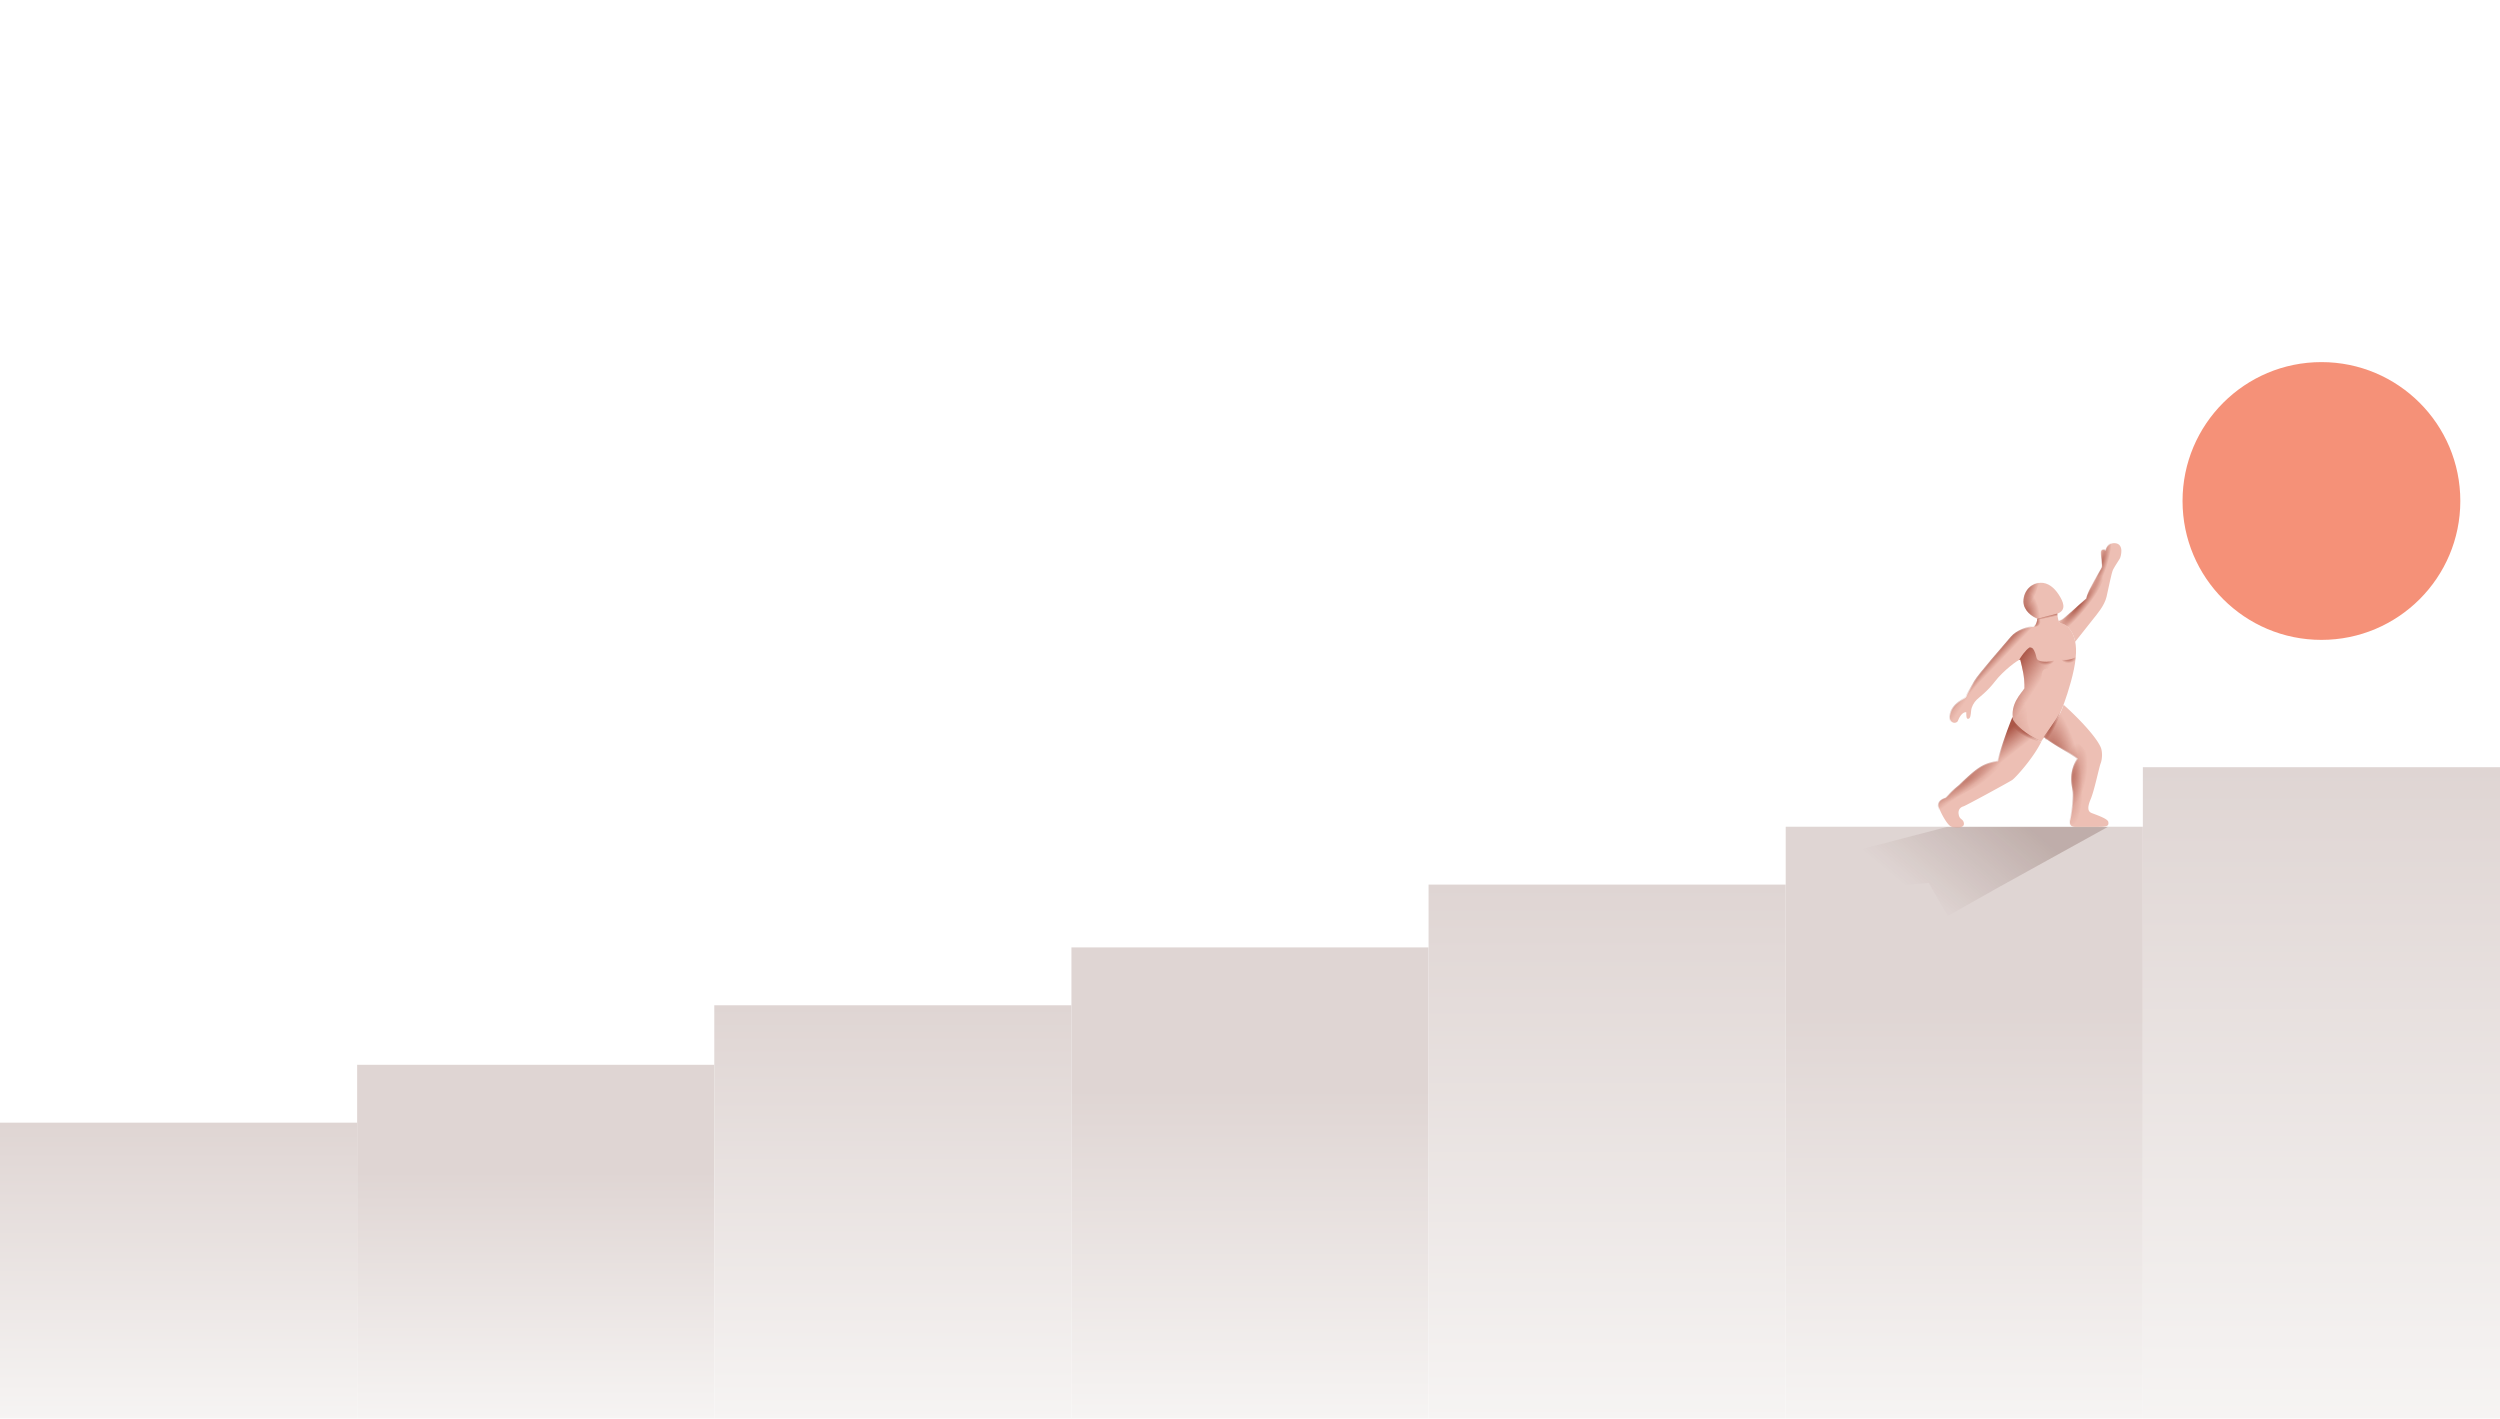 <svg xmlns="http://www.w3.org/2000/svg" width="1512" height="858" fill="none"><g clip-path="url(#a)"><g filter="url(#b)"><path fill="url(#c)" d="M0 679h216v180H0V679Z"/></g><g filter="url(#d)"><path fill="url(#e)" d="M216 644h216v215H216V644Z"/></g><g filter="url(#f)"><path fill="url(#g)" d="M432 608h216v251H432V608Z"/></g><g filter="url(#h)"><path fill="url(#i)" d="M648 573h216v286H648V573Z"/></g><g filter="url(#j)"><path fill="url(#k)" d="M864 535h216v324H864V535Z"/></g><g filter="url(#l)"><path fill="url(#m)" d="M1080 500h216v359h-216V500Z"/></g><g filter="url(#n)"><path fill="url(#o)" d="M1296 464h216v395h-216V464Z"/></g><g filter="url(#p)"><circle cx="1404" cy="303" r="84" fill="#F59178"/></g><g filter="url(#q)"><path fill="#EDBFB4" d="M1279.25 328.523c1.39.116 2.35.709 2.94 1.584.58.851.79 1.914.82 2.93.02 1.022-.13 2.047-.31 2.864-.18.805-.4 1.453-.53 1.717-.12.236-.38.666-.71 1.181-.33.523-.74 1.171-1.17 1.846-.87 1.365-1.8 2.861-2.31 3.881-.23.47-.52 1.389-.85 2.634-.32 1.229-.66 2.733-1.02 4.341-.7 3.204-1.44 6.834-2.07 9.456-.64 2.702-2.09 5.325-3.65 7.622-1.56 2.295-3.25 4.31-4.39 5.759-1.81 2.296-7.9 9.99-10.91 13.784-.56-2.726-1.51-4.931-2.68-6.632-1.18-1.715-2.27-2.764-3.34-3.437-1.07-.673-2.07-.95-3.04-1.164-.17-.04-.4-.203-.63-.593-.14-.237-.27-.53-.38-.861.12-.004.27-.018.46-.052.41-.074.99-.235 1.71-.555.18-.083.48-.268.89-.56.41-.287.89-.66 1.44-1.103 1.1-.887 2.45-2.039 3.9-3.307 1.45-1.267 3-2.647 4.5-3.984 1.45-1.292 2.86-2.546 4.08-3.622.3-1.495.98-3.292 1.83-5.159.9-1.947 1.99-4.002 3.06-5.918 1.08-1.915 2.14-3.701 2.97-5.105.42-.704.78-1.31 1.05-1.791.27-.492.44-.822.51-.989.12-.324.17-.871.16-1.609-.01-.721-.09-1.565-.19-2.449-.21-1.733-.53-3.677-.63-4.936-.05-.544.03-1.051.37-1.373.36-.334.83-.309 1.18-.221.42.105.87.351 1.27.622.15-.887.49-1.923 1.13-2.81.89-1.245 2.34-2.174 4.54-1.991Z"/><path fill="url(#r)" d="M1279.47 328.024c.67.056 1.25.214 1.76.458-.47.573-.99 1.128-1.48 1.614-.77.745-1.52 1.363-1.98 1.652-.29.182-.6.582-.88 1.214-.28.618-.51 1.394-.7 2.241-.39 1.692-.6 3.601-.7 4.951-.06.737-.36 2.013-.78 3.527-.42 1.53-.98 3.349-1.57 5.196-1.18 3.693-2.49 7.522-3.12 9.4-1.24 3.742-3.16 9.96-8.11 14.043-1.82 1.506-3.34 4.282-4.49 7.219-1.14 2.918-1.9 5.912-2.24 7.769l-.12.608-.38-.161c-.57-2.453-1.45-4.439-2.51-5.982-1.15-1.674-2.19-2.669-3.19-3.296-.99-.628-1.93-.89-2.88-1.099-.37-.084-.69-.387-.95-.825-.17-.278-.3-.607-.43-.954l-.22-.638.68-.026c.09-.004.22-.015.39-.044.37-.067.9-.215 1.59-.521l.13-.064c.15-.084.37-.227.68-.446.39-.279.87-.646 1.41-1.086 1.1-.88 2.44-2.027 3.89-3.294 1.44-1.265 2.99-2.642 4.49-3.98 1.4-1.248 2.77-2.463 3.97-3.517.32-1.515 1-3.289 1.82-5.098.9-1.965 2-4.034 3.08-5.955 1.08-1.922 2.15-3.712 2.98-5.115.41-.704.77-1.306 1.04-1.782.28-.498.43-.795.47-.92.09-.23.15-.695.13-1.424-.01-.696-.08-1.521-.18-2.399-.2-1.687-.53-3.691-.64-4.953v-.001c-.04-.585.02-1.295.54-1.778.54-.511 1.24-.443 1.64-.341.27.068.54.186.8.322.2-.763.54-1.583 1.06-2.316.99-1.376 2.61-2.398 5-2.199Z"/><path fill="url(#s)" fill-opacity=".8" d="M1279.47 328.024c.67.056 1.25.214 1.76.458-.47.573-.99 1.128-1.48 1.614-.77.745-1.52 1.363-1.98 1.652-.29.182-.6.582-.88 1.214-.28.618-.51 1.394-.7 2.241-.39 1.692-.6 3.601-.7 4.951-.06.737-.36 2.013-.78 3.527-.42 1.53-.98 3.349-1.57 5.196-1.18 3.693-2.49 7.522-3.12 9.4-1.24 3.742-3.16 9.96-8.11 14.043-1.82 1.506-3.34 4.282-4.49 7.219-1.14 2.918-1.9 5.912-2.24 7.769l-.12.608-.38-.161c-.57-2.453-1.45-4.439-2.51-5.982-1.15-1.674-2.19-2.669-3.19-3.296-.99-.628-1.93-.89-2.88-1.099-.37-.084-.69-.387-.95-.825-.17-.278-.3-.607-.43-.954l-.22-.638.68-.026c.09-.004.22-.015.39-.044.37-.067.9-.215 1.59-.521l.13-.064c.15-.084.37-.227.68-.446.39-.279.87-.646 1.41-1.086 1.1-.88 2.44-2.027 3.89-3.294 1.44-1.265 2.99-2.642 4.49-3.98 1.4-1.248 2.77-2.463 3.97-3.517.32-1.515 1-3.289 1.82-5.098.9-1.965 2-4.034 3.08-5.955 1.08-1.922 2.15-3.712 2.98-5.115.41-.704.77-1.306 1.04-1.782.28-.498.43-.795.47-.92.09-.23.15-.695.13-1.424-.01-.696-.08-1.521-.18-2.399-.2-1.687-.53-3.691-.64-4.953v-.001c-.04-.585.02-1.295.54-1.778.54-.511 1.24-.443 1.64-.341.27.068.54.186.8.322.2-.763.54-1.583 1.06-2.316.99-1.376 2.61-2.398 5-2.199Z"/><path fill="#EDBFB4" d="M1234.41 448.552c-10.21-4.02-15.42-10.188-16.74-12.77-2.31-10.048 5.02-16.537 6.7-19.468.21-6.908-1.26-12.142-2.52-17.375-1.46 0-10.46 6.908-15.28 13.188-4.81 6.28-9.42 9.42-11.09 11.095-1.68 1.675-3.14 4.187-3.35 6.699-.21 2.512-.42 4.605-1.68 4.815-1.25.209-1.25-1.675-1.25-3.978-2.51-.335-4.51 3.546-5.2 5.529-1.82 2.002-5.24.476-4.64-3.226 1.25-7.746 9.42-10.258 9.84-11.514.42-1.256 2.93-5.442 5.23-9.42 2.3-3.977 18.42-22.399 21.98-26.586 3.56-4.186 9.84-6.07 13.61-6.489 1.67-.67 2.09-3.628 2.09-5.024l12.14-3.14c.07 1.884.59 5.736 2.1 6.071 1.88.418 3.76 1.046 6.07 4.396 2.3 3.349 3.77 8.792 2.93 16.537-.67 8.374-4.75 21.213-6.7 26.586-2.93 8.164-3.98 10.048-14.24 24.074Z"/><path fill="#EDBFB4" d="M1223.95 363.77c0 5.527 5.44 9.142 8.16 10.258 2.24-.209 7.83-1.089 12.35-2.931 5.66-2.302 3.35-7.327.63-11.513-2.72-4.187-6.49-7.327-11.09-7.118-4.61.21-10.05 4.396-10.05 11.304Z"/><path fill="url(#t)" d="m1234 352.755-.05.06c-1.09 1.225-3.65 5.375-1.85 10.467 1.15 3.244 2.08 4.9 3.81 5.853.87.48 1.96.789 3.42 1.016 1.46.227 3.27.371 5.57.528l.26.018-.9.4v.628c-.16.077-.45.138-.63.21-1.68.209-4.98.89-6.28 1.256-1.88.837-.21 5.652-6.91 5.861 1.47-1.675 1.68-3.977 1.7-4.816l-.06.005-.04-.019c-1.39-.568-3.45-1.765-5.18-3.522-1.72-1.758-3.12-4.093-3.12-6.93 0-7.028 5.54-11.299 10.25-11.513h.01v.498Z"/><path fill="url(#u)" fill-opacity=".8" d="m1234 352.755-.05.06c-1.09 1.225-3.65 5.375-1.85 10.467 1.15 3.244 2.08 4.9 3.81 5.853.87.48 1.96.789 3.42 1.016 1.46.227 3.27.371 5.57.528l.26.018-.9.4v.628c-.16.077-.45.138-.63.21-1.68.209-4.98.89-6.28 1.256-1.88.837-.21 5.652-6.91 5.861 1.47-1.675 1.68-3.977 1.7-4.816l-.06.005-.04-.019c-1.39-.568-3.45-1.765-5.18-3.522-1.72-1.758-3.12-4.093-3.12-6.93 0-7.028 5.54-11.299 10.25-11.513h.01v.498Z"/><path fill="#EDBFB4" d="m1217.02 435.256.01.062.03.055c1.39 2.705 6.7 8.949 17.01 13.006l.36.142.23-.312.12-.169.03.067-.11.232c-2.43 5.076-6.38 10.606-9.95 15.014-1.79 2.207-3.48 4.14-4.85 5.601-.69.731-1.29 1.346-1.79 1.82-.49.466-.89.818-1.17 1.002-.96.644-7.98 4.524-14.89 8.275a975.466 975.466 0 0 1-9.61 5.147c-1.34.705-2.48 1.301-3.34 1.734-.43.216-.79.393-1.07.523-.27.124-.49.223-.63.262-.66.189-1.5.613-2.1 1.372-.58.742-.98 1.852-.68 3.503.14.838.37 1.39.62 1.786.25.396.54.664.85.927.3.253.68.538.99.918.32.401.56.9.68 1.607.06.389.03.753-.09 1.082-.13.33-.35.595-.61.803-.52.406-1.24.612-1.98.708-1.5.194-3.34-.027-4.64-.35-.42-.106-.83-.371-1.23-.703-.39-.337-.8-.774-1.21-1.272-.81-.996-1.65-2.277-2.42-3.598a44.025 44.025 0 0 1-2.01-3.892c-.53-1.179-.92-2.222-1.03-2.863v-.01l-.01-.009c-.24-1.678.5-2.835 1.44-3.599.91-.743 2.04-1.133 2.67-1.342.2-.069.47-.249.88-.627.4-.372.88-.876 1.53-1.536a60.802 60.802 0 0 1 6.1-5.452c5.84-5.636 9.43-8.862 12.73-10.908 3.24-2.015 6.18-2.872 10.63-3.793 1.73-7.421 6.36-19.829 8.5-25.231 0 .006.01.012.01.018Z"/><path fill="url(#v)" d="M1217.5 435.113v.009c0 .005 0 .013.01.023l.13.253c1.52 2.713 6.72 8.623 16.61 12.516v-.001l.06-.082c.02-.028.05-.056.07-.085l.01-.022.33.847.19.488-.09.175-.55.017c-1.18.034-3.15.279-5.16.904-2.02.628-4.03 1.622-5.37 3.117-.85.947-1.61 2.223-2.43 3.696-.8 1.457-1.66 3.103-2.68 4.715-2.04 3.238-4.79 6.431-9.33 8.054-4.37 1.561-10.52 4.324-15.96 7.092-2.71 1.383-5.24 2.764-7.26 3.992-2.05 1.239-3.54 2.293-4.22 3.021-1.48 1.586-2.25 2.515-2.57 3.282-.29.69-.24 1.273.16 2.262.39.978 1.45 2.607 2.6 4.123.57.75 1.15 1.458 1.66 2.028.53.582.95.984 1.21 1.155.37.253.59.644.72 1.042.13.401.18.852.19 1.291.01.705-.09 1.438-.2 2.004a7.44 7.44 0 0 1-.47.079c-1.58.204-3.49-.028-4.82-.362-.53-.132-1.02-.452-1.44-.805a9.743 9.743 0 0 1-1.27-1.337c-.84-1.025-1.7-2.331-2.47-3.664a44.986 44.986 0 0 1-2.03-3.938c-.53-1.179-.94-2.272-1.07-2.979v-.001l-.01-.024v-.014l-.04-.347c-.12-1.706.68-2.916 1.66-3.709.99-.806 2.2-1.22 2.82-1.429.08-.027.28-.138.68-.533.4-.381.86-.89 1.52-1.587 1.29-1.362 3.17-3.256 6.12-5.58 5.83-5.624 9.46-8.885 12.81-10.962 3.24-2.012 6.18-2.89 10.48-3.791 1.8-7.491 6.33-19.666 8.45-24.993l.59-1.496.36 1.556Z"/><path fill="url(#w)" fill-opacity=".43" d="M1217.5 435.113v.009c0 .005 0 .013.01.023l.13.253c1.52 2.713 6.72 8.623 16.61 12.516v-.001l.06-.082c.02-.028.05-.056.07-.085l.01-.022.33.847.19.488-.09.175-.55.017c-1.18.034-3.15.279-5.16.904-2.02.628-4.03 1.622-5.37 3.117-.85.947-1.61 2.223-2.43 3.696-.8 1.457-1.66 3.103-2.68 4.715-2.04 3.238-4.79 6.431-9.33 8.054-4.37 1.561-10.52 4.324-15.96 7.092-2.71 1.383-5.24 2.764-7.26 3.992-2.05 1.239-3.54 2.293-4.22 3.021-1.48 1.586-2.25 2.515-2.57 3.282-.29.69-.24 1.273.16 2.262.39.978 1.45 2.607 2.6 4.123.57.75 1.15 1.458 1.66 2.028.53.582.95.984 1.21 1.155.37.253.59.644.72 1.042.13.401.18.852.19 1.291.01.705-.09 1.438-.2 2.004a7.44 7.44 0 0 1-.47.079c-1.58.204-3.49-.028-4.82-.362-.53-.132-1.02-.452-1.44-.805a9.743 9.743 0 0 1-1.27-1.337c-.84-1.025-1.7-2.331-2.47-3.664a44.986 44.986 0 0 1-2.03-3.938c-.53-1.179-.94-2.272-1.07-2.979v-.001l-.01-.024v-.014l-.04-.347c-.12-1.706.68-2.916 1.66-3.709.99-.806 2.2-1.22 2.82-1.429.08-.027.28-.138.68-.533.4-.381.86-.89 1.52-1.587 1.29-1.362 3.17-3.256 6.12-5.58 5.83-5.624 9.46-8.885 12.81-10.962 3.24-2.012 6.18-2.89 10.48-3.791 1.8-7.491 6.33-19.666 8.45-24.993l.59-1.496.36 1.556Z"/><path fill="#EDBFB4" d="M1248.1 426.278c3.02 2.675 7.66 7.074 12.01 11.767 4.41 4.758 8.56 9.869 10.36 13.801v.001c.56 1.242.83 2.997.83 4.76 0 1.769-.27 3.613-.82 5.047-.25.646-.61 1.973-1.05 3.726-.44 1.746-.94 3.86-1.5 6.08-1.09 4.411-2.36 9.215-3.53 11.98-1.14 2.702-1.51 4.584-1.32 5.883.09.636.32 1.126.65 1.514.34.39.81.703 1.44.943 1.34.516 3.72 1.364 5.78 2.287 1.03.462 2 .953 2.74 1.444.36.246.69.502.93.767.24.258.45.571.5.931.04.395.1.844.01 1.242-.11.46-.4.809-.89 1.05-.47.223-1.12.36-2.02.446-.9.087-2.1.127-3.67.127h-12.98c-.24 0-.66.014-1.1-.028-.43-.043-.95-.146-1.4-.405a2.168 2.168 0 0 1-1.04-1.344c-.18-.631-.15-1.424.13-2.416.51-1.846 1.08-5.217 1.47-8.611.4-3.403.6-6.754.4-8.575-.41-3.631-2.7-11.641 2.77-19.871-.7-.632-1.71-1.364-2.98-2.191-1.45-.949-3.19-2.003-5.1-3.156-3.75-2.257-8.12-4.884-12.06-7.766 3.74-5.163 6.02-8.439 7.64-11.197 1.66-2.809 2.63-5.08 3.8-8.236Z"/><path fill="url(#x)" d="M1247.7 427.739c.27 4.261 2.53 14.583 9.28 21.668 4.28 4.486 6.75 7.429 7.79 9.828.53 1.222.69 2.325.53 3.426-.17 1.09-.65 2.139-1.35 3.264-.63 1.027-1.2 2.699-1.72 4.832-.53 2.119-1.01 4.637-1.51 7.32-.99 5.347-2.04 11.354-3.63 16.002v.001c-.16.5-.09.848.1 1.126.22.308.63.597 1.28.847 1.29.499 3.23.745 5.4.876 2.16.13 4.47.143 6.48.202 1 .029 1.93.071 2.72.145.77.074 1.45.183 1.94.365.25.095.47.213.67.346 0 .191-.02.387-.06.578-.15.625-.55 1.089-1.16 1.386-.55.263-1.28.407-2.19.494-.69.068-1.55.106-2.6.121l-1.12.008h-12.98c-.22 0-.67.015-1.14-.03-.47-.046-1.06-.159-1.6-.468a2.69 2.69 0 0 1-1.19-1.36l-.09-.283c-.21-.75-.16-1.643.13-2.685.5-1.808 1.07-5.149 1.46-8.535.39-3.403.59-6.703.39-8.462-.39-3.493-2.68-11.545 2.62-19.834-.65-.542-1.53-1.165-2.6-1.865-1.44-.943-3.17-1.992-5.09-3.146-3.74-2.255-8.13-4.894-12.1-7.792l-.4-.294.29-.403c3.75-5.163 6.02-8.421 7.63-11.156 1.43-2.432 2.34-4.455 3.33-7.031l.44-.173.05.682Z"/><path fill="url(#y)" fill-opacity=".5" d="M1247.7 427.739c.27 4.261 2.53 14.583 9.28 21.668 4.28 4.486 6.75 7.429 7.79 9.828.53 1.222.69 2.325.53 3.426-.17 1.09-.65 2.139-1.35 3.264-.63 1.027-1.2 2.699-1.72 4.832-.53 2.119-1.01 4.637-1.51 7.32-.99 5.347-2.04 11.354-3.63 16.002v.001c-.16.5-.09.848.1 1.126.22.308.63.597 1.28.847 1.29.499 3.23.745 5.4.876 2.16.13 4.47.143 6.48.202 1 .029 1.93.071 2.72.145.77.074 1.45.183 1.94.365.25.095.47.213.67.346 0 .191-.02.387-.06.578-.15.625-.55 1.089-1.16 1.386-.55.263-1.28.407-2.19.494-.69.068-1.55.106-2.6.121l-1.12.008h-12.98c-.22 0-.67.015-1.14-.03-.47-.046-1.06-.159-1.6-.468a2.69 2.69 0 0 1-1.19-1.36l-.09-.283c-.21-.75-.16-1.643.13-2.685.5-1.808 1.07-5.149 1.46-8.535.39-3.403.59-6.703.39-8.462-.39-3.493-2.68-11.545 2.62-19.834-.65-.542-1.53-1.165-2.6-1.865-1.44-.943-3.17-1.992-5.09-3.146-3.74-2.255-8.13-4.894-12.1-7.792l-.4-.294.29-.403c3.75-5.163 6.02-8.421 7.63-11.156 1.43-2.432 2.34-4.455 3.33-7.031l.44-.173.05.682Z"/><path fill="url(#z)" d="m1233.69 377.937.58.134-.23.55c-.17.388-.63.865-1.4 1.317-.78.464-1.93.934-3.57 1.278-.39.082-.91.356-1.56.843-.64.479-1.37 1.133-2.15 1.919-1.56 1.571-3.33 3.636-5.11 5.805-1.78 2.174-3.55 4.423-5.14 6.389-1.58 1.951-2.98 3.627-4.01 4.596-4 3.796-9.38 8.341-12.89 14.334-3.61 6.154-9.54 11.02-10.99 12.267-.76.651-1.74 1.387-2.56 2.551-.81 1.147-1.45 2.722-1.45 5.025 0 1.016-.14 1.886-.37 2.626-.79.207-1.62.089-2.32-.327-1.22-.715-1.98-2.244-1.65-4.263.65-4.048 3.11-6.713 5.42-8.505 1.14-.895 2.27-1.583 3.1-2.111.43-.269.77-.488 1.01-.676.12-.094.21-.17.27-.231.06-.064.06-.086.05-.069.12-.357.38-.886.7-1.516.34-.639.77-1.41 1.25-2.262.97-1.703 2.18-3.751 3.33-5.734.6-1.034 2.06-2.963 3.95-5.306 1.89-2.357 4.24-5.167 6.62-7.981 4.75-5.616 9.7-11.296 11.46-13.372 3.65-4.297 10.02-6.211 13.85-6.653.45-.199.81-.644 1.09-1.251l2.72.623Z"/><path fill="url(#A)" fill-opacity=".2" d="m1233.69 377.937.58.134-.23.55c-.17.388-.63.865-1.4 1.317-.78.464-1.93.934-3.57 1.278-.39.082-.91.356-1.56.843-.64.479-1.37 1.133-2.15 1.919-1.56 1.571-3.33 3.636-5.11 5.805-1.78 2.174-3.55 4.423-5.14 6.389-1.58 1.951-2.98 3.627-4.01 4.596-4 3.796-9.38 8.341-12.89 14.334-3.61 6.154-9.54 11.02-10.99 12.267-.76.651-1.74 1.387-2.56 2.551-.81 1.147-1.45 2.722-1.45 5.025 0 1.016-.14 1.886-.37 2.626-.79.207-1.62.089-2.32-.327-1.22-.715-1.98-2.244-1.65-4.263.65-4.048 3.11-6.713 5.42-8.505 1.14-.895 2.27-1.583 3.1-2.111.43-.269.77-.488 1.01-.676.12-.094.21-.17.27-.231.06-.064.06-.086.05-.069.12-.357.38-.886.7-1.516.34-.639.77-1.41 1.25-2.262.97-1.703 2.18-3.751 3.33-5.734.6-1.034 2.06-2.963 3.95-5.306 1.89-2.357 4.24-5.167 6.62-7.981 4.75-5.616 9.7-11.296 11.46-13.372 3.65-4.297 10.02-6.211 13.85-6.653.45-.199.81-.644 1.09-1.251l2.72.623Z"/><path fill="url(#B)" d="M1246.14 398.939c5.65.837 8.02-.977 9.2-1.465v1.465c-.55.837-2.21 2.931-3.55 2.931-1.68 0-4.82-.419-5.65-2.931Z"/><path fill="url(#C)" d="M1227.8 391.538c.64.107 1.21.232 1.72.779.47.5.87 1.324 1.39 2.675.27.717.42 1.393.56 1.973.14.595.27 1.072.48 1.479.21.389.5.723 1 1.001.51.285 1.25.521 2.37.673 3.57.487 6.77-.478 7.89-1.003l.9-.428-.2.983c-.31 1.478-1.93 4.431-5.89 4.791-1.08.098-1.73.398-2.15.799-.42.405-.67.974-.83 1.737-.17.771-.22 1.672-.31 2.717-.08 1.03-.18 2.173-.45 3.362-.28 1.23-1.01 2.687-1.89 4.261-.91 1.621-1.95 3.308-2.98 5.184-2.04 3.713-3.8 7.731-3.5 11.547.31 3.921 1.13 6.338 2.53 8.336 1.4 1.996 3.39 3.606 6.18 5.874-.07.091-.14.182-.2.274-10.22-4.02-15.42-10.188-16.75-12.77-2.3-10.048 5.03-16.537 6.7-19.468.21-6.908-1.26-12.141-2.51-17.375-.16 0-.41.084-.74.241l.31-.498.47-.755c.54-.835 1.26-1.884 2.07-2.904 1.07-1.347 2.32-2.699 3.49-3.418l.16-.098.18.031Z"/><path fill="url(#D)" fill-opacity=".2" d="M1227.8 391.538c.64.107 1.21.232 1.72.779.47.5.87 1.324 1.39 2.675.27.717.42 1.393.56 1.973.14.595.27 1.072.48 1.479.21.389.5.723 1 1.001.51.285 1.25.521 2.37.673 3.57.487 6.77-.478 7.89-1.003l.9-.428-.2.983c-.31 1.478-1.93 4.431-5.89 4.791-1.08.098-1.73.398-2.15.799-.42.405-.67.974-.83 1.737-.17.771-.22 1.672-.31 2.717-.08 1.03-.18 2.173-.45 3.362-.28 1.23-1.01 2.687-1.89 4.261-.91 1.621-1.95 3.308-2.98 5.184-2.04 3.713-3.8 7.731-3.5 11.547.31 3.921 1.13 6.338 2.53 8.336 1.4 1.996 3.39 3.606 6.18 5.874-.07.091-.14.182-.2.274-10.22-4.02-15.42-10.188-16.75-12.77-2.3-10.048 5.03-16.537 6.7-19.468.21-6.908-1.26-12.141-2.51-17.375-.16 0-.41.084-.74.241l.31-.498.47-.755c.54-.835 1.26-1.884 2.07-2.904 1.07-1.347 2.32-2.699 3.49-3.418l.16-.098.18.031Z"/><path fill="url(#E)" d="M1243.62 399.358c-.84.558-2.09 3.14-7.33 3.14-2.51 0-3.55-2.233-3.76-2.931h.66c.49.23 1.17.421 2.12.551 3.27.445 6.22-.325 7.56-.861l.75.101Z"/><path fill="url(#F)" d="M1235.67 376.749c-2.01 1.675-4.88 2.233-6.07 2.303 2.18-1.172 2.58-3.698 2.51-4.815l12.15-3.14.2 1.675c-2.09.628-6.78 2.303-8.79 3.977Z"/><path fill="url(#G)" d="M1235.67 376.749c-2.01 1.675-4.88 2.233-6.07 2.303 2.18-1.172 2.58-3.698 2.51-4.815l12.15-3.14.2 1.675c-2.09.628-6.78 2.303-8.79 3.977Z"/><path fill="url(#H)" d="M1247.06 428.018c.05 1.746.27 5.651-1.52 9.244-.45.902-1.83 2.828-3.3 4.821-1.49 2.021-3.1 4.145-4.07 5.504l-.5.699-.36-.781-1.03-2.236c6.73-9.252 8.85-12.562 10.78-17.251Z"/><path fill="url(#I)" d="M1217.33 432.991c.07.748.2 1.519.38 2.311 1.32 2.582 6.53 8.75 16.75 12.769.11-.161.23-.32.34-.478-.04.644-.39 1.23-1.22 1.587-14.9-4.689-17.58-11.305-17.16-14.445l.91-1.744Z"/></g><mask id="L" width="216" height="359" x="1080" y="500" maskUnits="userSpaceOnUse" style="mask-type:alpha"><path fill="url(#J)" d="M1080 500h216v359h-216V500Z"/></mask><g filter="url(#K)" mask="url(#L)"><path fill="url(#M)" fill-opacity=".2" d="m1209 536.5 66-36.5h-97l-59.5 15.5 16 21 32-2.5 11.5 19.976 31-17.476Z"/></g></g><defs><linearGradient id="c" x1="108" x2="108" y1="679" y2="859" gradientUnits="userSpaceOnUse"><stop stop-color="#DFD5D3"/><stop offset="1" stop-color="#F6F4F3"/></linearGradient><linearGradient id="e" x1="324" x2="324" y1="644" y2="859" gradientUnits="userSpaceOnUse"><stop offset=".298" stop-color="#DFD5D3"/><stop offset="1" stop-color="#F6F4F3"/></linearGradient><linearGradient id="g" x1="540" x2="540" y1="608" y2="859" gradientUnits="userSpaceOnUse"><stop stop-color="#DFD5D3"/><stop offset="1" stop-color="#F6F4F3"/></linearGradient><linearGradient id="i" x1="756" x2="756" y1="573" y2="859" gradientUnits="userSpaceOnUse"><stop offset=".298" stop-color="#DFD5D3"/><stop offset="1" stop-color="#F6F4F3"/></linearGradient><linearGradient id="k" x1="972" x2="972" y1="535" y2="859" gradientUnits="userSpaceOnUse"><stop stop-color="#DFD5D3"/><stop offset="1" stop-color="#F6F4F3"/></linearGradient><linearGradient id="m" x1="1188" x2="1188" y1="500" y2="859" gradientUnits="userSpaceOnUse"><stop offset=".298" stop-color="#DFD5D3"/><stop offset="1" stop-color="#F6F4F3"/></linearGradient><linearGradient id="o" x1="1404" x2="1404" y1="464" y2="859" gradientUnits="userSpaceOnUse"><stop stop-color="#DFD5D3"/><stop offset="1" stop-color="#F6F4F3"/></linearGradient><linearGradient id="v" x1="1199.92" x2="1208" y1="452.684" y2="463.064" gradientUnits="userSpaceOnUse"><stop stop-color="#AB5647"/><stop offset="1" stop-color="#AB5647" stop-opacity="0"/></linearGradient><linearGradient id="z" x1="1206.63" x2="1211.71" y1="392.905" y2="397.781" gradientUnits="userSpaceOnUse"><stop stop-color="#AB5647"/><stop offset="1" stop-color="#AB5647" stop-opacity="0"/></linearGradient><linearGradient id="A" x1="1184.58" x2="1187.76" y1="423.787" y2="425.908" gradientUnits="userSpaceOnUse"><stop stop-color="#AB5647"/><stop offset="1" stop-color="#AB5647" stop-opacity="0"/></linearGradient><linearGradient id="C" x1="1218.53" x2="1233.32" y1="403.303" y2="412.905" gradientUnits="userSpaceOnUse"><stop stop-color="#AB5647"/><stop offset="1" stop-color="#AB5647" stop-opacity="0"/></linearGradient><linearGradient id="D" x1="1218.53" x2="1227.87" y1="438.66" y2="436.088" gradientUnits="userSpaceOnUse"><stop stop-color="#AB5647"/><stop offset="1" stop-color="#AB5647" stop-opacity="0"/></linearGradient><linearGradient id="F" x1="1237.98" x2="1238.39" y1="371.935" y2="373.819" gradientUnits="userSpaceOnUse"><stop stop-color="#AB5647"/><stop offset="1" stop-color="#AB5647" stop-opacity="0"/></linearGradient><linearGradient id="J" x1="1188" x2="1188" y1="500" y2="859" gradientUnits="userSpaceOnUse"><stop offset=".298" stop-color="#DFD5D3"/><stop offset="1" stop-color="#F6F4F3"/></linearGradient><linearGradient id="M" x1="1227.5" x2="1179" y1="500.5" y2="558.5" gradientUnits="userSpaceOnUse"><stop stop-color="#3F1007"/><stop offset="1" stop-color="#3F1007" stop-opacity="0"/></linearGradient><radialGradient id="r" cx="0" cy="0" r="1" gradientTransform="matrix(3.428 2.767 -14.256 17.429 1257.54 365.908)" gradientUnits="userSpaceOnUse"><stop stop-color="#AB5647"/><stop offset="1" stop-color="#AB5647" stop-opacity="0"/></radialGradient><radialGradient id="s" cx="0" cy="0" r="1" gradientTransform="matrix(3.428 1.064 -5.07 16.115 1271.04 340.792)" gradientUnits="userSpaceOnUse"><stop stop-color="#AB5647"/><stop offset="1" stop-color="#AB5647" stop-opacity="0"/></radialGradient><radialGradient id="t" cx="0" cy="0" r="1" gradientTransform="matrix(8.792 -1.047 1.813 15.227 1224.79 371.725)" gradientUnits="userSpaceOnUse"><stop stop-color="#AB5647"/><stop offset="1" stop-color="#AB5647" stop-opacity="0"/></radialGradient><radialGradient id="u" cx="0" cy="0" r="1" gradientTransform="rotate(20.323 -377.025 3598.85) scale(6.027 14.843)" gradientUnits="userSpaceOnUse"><stop stop-color="#AB5647"/><stop offset="1" stop-color="#AB5647" stop-opacity="0"/></radialGradient><radialGradient id="w" cx="0" cy="0" r="1" gradientTransform="matrix(3.241 5.341 -20.343 13.095 1190.19 472.045)" gradientUnits="userSpaceOnUse"><stop stop-color="#AB5647"/><stop offset="1" stop-color="#AB5647" stop-opacity="0"/></radialGradient><radialGradient id="x" cx="0" cy="0" r="1" gradientTransform="matrix(14.143 -2.971 8.182 38.199 1243.26 462.376)" gradientUnits="userSpaceOnUse"><stop stop-color="#AB5647"/><stop offset="1" stop-color="#AB5647" stop-opacity="0"/></radialGradient><radialGradient id="y" cx="0" cy="0" r="1" gradientTransform="matrix(7.5 1.273 -3.408 19.684 1254.4 468.954)" gradientUnits="userSpaceOnUse"><stop stop-color="#AB5647"/><stop offset="1" stop-color="#AB5647" stop-opacity="0"/></radialGradient><radialGradient id="B" cx="0" cy="0" r="1" gradientTransform="matrix(.209 2.931 -4.642 .332 1251.157 398.096)" gradientUnits="userSpaceOnUse"><stop stop-color="#AB5647"/><stop offset="1" stop-color="#AB5647" stop-opacity="0"/></radialGradient><radialGradient id="E" cx="0" cy="0" r="1" gradientTransform="matrix(0 2.912 -5.242 0 1237.34 399.294)" gradientUnits="userSpaceOnUse"><stop stop-color="#AB5647"/><stop offset="1" stop-color="#AB5647" stop-opacity="0"/></radialGradient><radialGradient id="G" cx="0" cy="0" r="1" gradientTransform="rotate(54.462 250.09 1383.65) scale(3.602)" gradientUnits="userSpaceOnUse"><stop stop-color="#AB5647"/><stop offset="1" stop-color="#AB5647" stop-opacity="0"/></radialGradient><radialGradient id="H" cx="0" cy="0" r="1" gradientTransform="matrix(2.192 1.114 -5.058 10.285 1240.7 438.706)" gradientUnits="userSpaceOnUse"><stop stop-color="#AB5647"/><stop offset="1" stop-color="#AB5647" stop-opacity="0"/></radialGradient><radialGradient id="I" cx="0" cy="0" r="1" gradientTransform="matrix(-1.256 2.288 -9.749 -5.284 1225 442.731)" gradientUnits="userSpaceOnUse"><stop stop-color="#AB5647"/><stop offset="1" stop-color="#AB5647" stop-opacity="0"/></radialGradient><filter id="b" width="216" height="180" x="0" y="679" color-interpolation-filters="sRGB" filterUnits="userSpaceOnUse"><feFlood flood-opacity="0" result="BackgroundImageFix"/><feBlend in="SourceGraphic" in2="BackgroundImageFix" result="shape"/><feTurbulence baseFrequency="3.333 3.333" numOctaves="3" result="noise" seed="4159" stitchTiles="stitch" type="fractalNoise"/><feColorMatrix in="noise" result="alphaNoise" type="luminanceToAlpha"/><feComponentTransfer in="alphaNoise" result="coloredNoise1"><feFuncA tableValues="0 0 0 0 0 0 0 0 0 0 0 0 0 0 0 0 0 1 1 1 1 1 1 1 1 1 1 1 1 1 1 1 1 0 0 0 0 0 0 0 0 0 0 0 0 0 0 0 0 0 0 0 0 0 0 0 0 0 0 0 0 0 0 0 0 0 0 0 0 0 0 0 0 0 0 0 0 0 0 0 0 0 0 0 0 0 0 0 0 0 0 0 0 0 0 0 0 0 0 0" type="discrete"/></feComponentTransfer><feComposite in="coloredNoise1" in2="shape" operator="in" result="noise1Clipped"/><feComponentTransfer in="alphaNoise" result="coloredNoise2"><feFuncA tableValues="0 0 0 0 0 0 0 0 0 0 0 0 0 0 0 0 0 0 0 0 0 0 0 0 0 0 0 0 0 0 0 0 0 0 0 0 0 0 0 0 0 0 0 0 0 0 0 0 0 0 0 0 0 0 0 0 0 0 0 0 0 0 0 0 0 0 0 1 1 1 1 1 1 1 1 1 1 1 1 1 1 1 1 0 0 0 0 0 0 0 0 0 0 0 0 0 0 0 0 0" type="discrete"/></feComponentTransfer><feComposite in="coloredNoise2" in2="shape" operator="in" result="noise2Clipped"/><feFlood flood-color="#8F7670" result="color1Flood"/><feComposite in="color1Flood" in2="noise1Clipped" operator="in" result="color1"/><feFlood flood-color="#FBAFA0" result="color2Flood"/><feComposite in="color2Flood" in2="noise2Clipped" operator="in" result="color2"/><feMerge result="effect1_noise_59_3208"><feMergeNode in="shape"/><feMergeNode in="color1"/><feMergeNode in="color2"/></feMerge></filter><filter id="d" width="216" height="215" x="216" y="644" color-interpolation-filters="sRGB" filterUnits="userSpaceOnUse"><feFlood flood-opacity="0" result="BackgroundImageFix"/><feBlend in="SourceGraphic" in2="BackgroundImageFix" result="shape"/><feTurbulence baseFrequency="3.333 3.333" numOctaves="3" result="noise" seed="4159" stitchTiles="stitch" type="fractalNoise"/><feColorMatrix in="noise" result="alphaNoise" type="luminanceToAlpha"/><feComponentTransfer in="alphaNoise" result="coloredNoise1"><feFuncA tableValues="0 0 0 0 0 0 0 0 0 0 0 0 0 0 0 0 0 1 1 1 1 1 1 1 1 1 1 1 1 1 1 1 1 0 0 0 0 0 0 0 0 0 0 0 0 0 0 0 0 0 0 0 0 0 0 0 0 0 0 0 0 0 0 0 0 0 0 0 0 0 0 0 0 0 0 0 0 0 0 0 0 0 0 0 0 0 0 0 0 0 0 0 0 0 0 0 0 0 0 0" type="discrete"/></feComponentTransfer><feComposite in="coloredNoise1" in2="shape" operator="in" result="noise1Clipped"/><feComponentTransfer in="alphaNoise" result="coloredNoise2"><feFuncA tableValues="0 0 0 0 0 0 0 0 0 0 0 0 0 0 0 0 0 0 0 0 0 0 0 0 0 0 0 0 0 0 0 0 0 0 0 0 0 0 0 0 0 0 0 0 0 0 0 0 0 0 0 0 0 0 0 0 0 0 0 0 0 0 0 0 0 0 0 1 1 1 1 1 1 1 1 1 1 1 1 1 1 1 1 0 0 0 0 0 0 0 0 0 0 0 0 0 0 0 0 0" type="discrete"/></feComponentTransfer><feComposite in="coloredNoise2" in2="shape" operator="in" result="noise2Clipped"/><feFlood flood-color="#8F7670" result="color1Flood"/><feComposite in="color1Flood" in2="noise1Clipped" operator="in" result="color1"/><feFlood flood-color="#FBAFA0" result="color2Flood"/><feComposite in="color2Flood" in2="noise2Clipped" operator="in" result="color2"/><feMerge result="effect1_noise_59_3208"><feMergeNode in="shape"/><feMergeNode in="color1"/><feMergeNode in="color2"/></feMerge></filter><filter id="f" width="216" height="251" x="432" y="608" color-interpolation-filters="sRGB" filterUnits="userSpaceOnUse"><feFlood flood-opacity="0" result="BackgroundImageFix"/><feBlend in="SourceGraphic" in2="BackgroundImageFix" result="shape"/><feTurbulence baseFrequency="3.333 3.333" numOctaves="3" result="noise" seed="4159" stitchTiles="stitch" type="fractalNoise"/><feColorMatrix in="noise" result="alphaNoise" type="luminanceToAlpha"/><feComponentTransfer in="alphaNoise" result="coloredNoise1"><feFuncA tableValues="0 0 0 0 0 0 0 0 0 0 0 0 0 0 0 0 0 1 1 1 1 1 1 1 1 1 1 1 1 1 1 1 1 0 0 0 0 0 0 0 0 0 0 0 0 0 0 0 0 0 0 0 0 0 0 0 0 0 0 0 0 0 0 0 0 0 0 0 0 0 0 0 0 0 0 0 0 0 0 0 0 0 0 0 0 0 0 0 0 0 0 0 0 0 0 0 0 0 0 0" type="discrete"/></feComponentTransfer><feComposite in="coloredNoise1" in2="shape" operator="in" result="noise1Clipped"/><feComponentTransfer in="alphaNoise" result="coloredNoise2"><feFuncA tableValues="0 0 0 0 0 0 0 0 0 0 0 0 0 0 0 0 0 0 0 0 0 0 0 0 0 0 0 0 0 0 0 0 0 0 0 0 0 0 0 0 0 0 0 0 0 0 0 0 0 0 0 0 0 0 0 0 0 0 0 0 0 0 0 0 0 0 0 1 1 1 1 1 1 1 1 1 1 1 1 1 1 1 1 0 0 0 0 0 0 0 0 0 0 0 0 0 0 0 0 0" type="discrete"/></feComponentTransfer><feComposite in="coloredNoise2" in2="shape" operator="in" result="noise2Clipped"/><feFlood flood-color="#8F7670" result="color1Flood"/><feComposite in="color1Flood" in2="noise1Clipped" operator="in" result="color1"/><feFlood flood-color="#FBAFA0" result="color2Flood"/><feComposite in="color2Flood" in2="noise2Clipped" operator="in" result="color2"/><feMerge result="effect1_noise_59_3208"><feMergeNode in="shape"/><feMergeNode in="color1"/><feMergeNode in="color2"/></feMerge></filter><filter id="h" width="216" height="286" x="648" y="573" color-interpolation-filters="sRGB" filterUnits="userSpaceOnUse"><feFlood flood-opacity="0" result="BackgroundImageFix"/><feBlend in="SourceGraphic" in2="BackgroundImageFix" result="shape"/><feTurbulence baseFrequency="3.333 3.333" numOctaves="3" result="noise" seed="4159" stitchTiles="stitch" type="fractalNoise"/><feColorMatrix in="noise" result="alphaNoise" type="luminanceToAlpha"/><feComponentTransfer in="alphaNoise" result="coloredNoise1"><feFuncA tableValues="0 0 0 0 0 0 0 0 0 0 0 0 0 0 0 0 0 1 1 1 1 1 1 1 1 1 1 1 1 1 1 1 1 0 0 0 0 0 0 0 0 0 0 0 0 0 0 0 0 0 0 0 0 0 0 0 0 0 0 0 0 0 0 0 0 0 0 0 0 0 0 0 0 0 0 0 0 0 0 0 0 0 0 0 0 0 0 0 0 0 0 0 0 0 0 0 0 0 0 0" type="discrete"/></feComponentTransfer><feComposite in="coloredNoise1" in2="shape" operator="in" result="noise1Clipped"/><feComponentTransfer in="alphaNoise" result="coloredNoise2"><feFuncA tableValues="0 0 0 0 0 0 0 0 0 0 0 0 0 0 0 0 0 0 0 0 0 0 0 0 0 0 0 0 0 0 0 0 0 0 0 0 0 0 0 0 0 0 0 0 0 0 0 0 0 0 0 0 0 0 0 0 0 0 0 0 0 0 0 0 0 0 0 1 1 1 1 1 1 1 1 1 1 1 1 1 1 1 1 0 0 0 0 0 0 0 0 0 0 0 0 0 0 0 0 0" type="discrete"/></feComponentTransfer><feComposite in="coloredNoise2" in2="shape" operator="in" result="noise2Clipped"/><feFlood flood-color="#8F7670" result="color1Flood"/><feComposite in="color1Flood" in2="noise1Clipped" operator="in" result="color1"/><feFlood flood-color="#FBAFA0" result="color2Flood"/><feComposite in="color2Flood" in2="noise2Clipped" operator="in" result="color2"/><feMerge result="effect1_noise_59_3208"><feMergeNode in="shape"/><feMergeNode in="color1"/><feMergeNode in="color2"/></feMerge></filter><filter id="j" width="216" height="324" x="864" y="535" color-interpolation-filters="sRGB" filterUnits="userSpaceOnUse"><feFlood flood-opacity="0" result="BackgroundImageFix"/><feBlend in="SourceGraphic" in2="BackgroundImageFix" result="shape"/><feTurbulence baseFrequency="3.333 3.333" numOctaves="3" result="noise" seed="4159" stitchTiles="stitch" type="fractalNoise"/><feColorMatrix in="noise" result="alphaNoise" type="luminanceToAlpha"/><feComponentTransfer in="alphaNoise" result="coloredNoise1"><feFuncA tableValues="0 0 0 0 0 0 0 0 0 0 0 0 0 0 0 0 0 1 1 1 1 1 1 1 1 1 1 1 1 1 1 1 1 0 0 0 0 0 0 0 0 0 0 0 0 0 0 0 0 0 0 0 0 0 0 0 0 0 0 0 0 0 0 0 0 0 0 0 0 0 0 0 0 0 0 0 0 0 0 0 0 0 0 0 0 0 0 0 0 0 0 0 0 0 0 0 0 0 0 0" type="discrete"/></feComponentTransfer><feComposite in="coloredNoise1" in2="shape" operator="in" result="noise1Clipped"/><feComponentTransfer in="alphaNoise" result="coloredNoise2"><feFuncA tableValues="0 0 0 0 0 0 0 0 0 0 0 0 0 0 0 0 0 0 0 0 0 0 0 0 0 0 0 0 0 0 0 0 0 0 0 0 0 0 0 0 0 0 0 0 0 0 0 0 0 0 0 0 0 0 0 0 0 0 0 0 0 0 0 0 0 0 0 1 1 1 1 1 1 1 1 1 1 1 1 1 1 1 1 0 0 0 0 0 0 0 0 0 0 0 0 0 0 0 0 0" type="discrete"/></feComponentTransfer><feComposite in="coloredNoise2" in2="shape" operator="in" result="noise2Clipped"/><feFlood flood-color="#8F7670" result="color1Flood"/><feComposite in="color1Flood" in2="noise1Clipped" operator="in" result="color1"/><feFlood flood-color="#FBAFA0" result="color2Flood"/><feComposite in="color2Flood" in2="noise2Clipped" operator="in" result="color2"/><feMerge result="effect1_noise_59_3208"><feMergeNode in="shape"/><feMergeNode in="color1"/><feMergeNode in="color2"/></feMerge></filter><filter id="l" width="216" height="359" x="1080" y="500" color-interpolation-filters="sRGB" filterUnits="userSpaceOnUse"><feFlood flood-opacity="0" result="BackgroundImageFix"/><feBlend in="SourceGraphic" in2="BackgroundImageFix" result="shape"/><feTurbulence baseFrequency="3.333 3.333" numOctaves="3" result="noise" seed="4159" stitchTiles="stitch" type="fractalNoise"/><feColorMatrix in="noise" result="alphaNoise" type="luminanceToAlpha"/><feComponentTransfer in="alphaNoise" result="coloredNoise1"><feFuncA tableValues="0 0 0 0 0 0 0 0 0 0 0 0 0 0 0 0 0 1 1 1 1 1 1 1 1 1 1 1 1 1 1 1 1 0 0 0 0 0 0 0 0 0 0 0 0 0 0 0 0 0 0 0 0 0 0 0 0 0 0 0 0 0 0 0 0 0 0 0 0 0 0 0 0 0 0 0 0 0 0 0 0 0 0 0 0 0 0 0 0 0 0 0 0 0 0 0 0 0 0 0" type="discrete"/></feComponentTransfer><feComposite in="coloredNoise1" in2="shape" operator="in" result="noise1Clipped"/><feComponentTransfer in="alphaNoise" result="coloredNoise2"><feFuncA tableValues="0 0 0 0 0 0 0 0 0 0 0 0 0 0 0 0 0 0 0 0 0 0 0 0 0 0 0 0 0 0 0 0 0 0 0 0 0 0 0 0 0 0 0 0 0 0 0 0 0 0 0 0 0 0 0 0 0 0 0 0 0 0 0 0 0 0 0 1 1 1 1 1 1 1 1 1 1 1 1 1 1 1 1 0 0 0 0 0 0 0 0 0 0 0 0 0 0 0 0 0" type="discrete"/></feComponentTransfer><feComposite in="coloredNoise2" in2="shape" operator="in" result="noise2Clipped"/><feFlood flood-color="#8F7670" result="color1Flood"/><feComposite in="color1Flood" in2="noise1Clipped" operator="in" result="color1"/><feFlood flood-color="#FBAFA0" result="color2Flood"/><feComposite in="color2Flood" in2="noise2Clipped" operator="in" result="color2"/><feMerge result="effect1_noise_59_3208"><feMergeNode in="shape"/><feMergeNode in="color1"/><feMergeNode in="color2"/></feMerge></filter><filter id="n" width="216" height="395" x="1296" y="464" color-interpolation-filters="sRGB" filterUnits="userSpaceOnUse"><feFlood flood-opacity="0" result="BackgroundImageFix"/><feBlend in="SourceGraphic" in2="BackgroundImageFix" result="shape"/><feTurbulence baseFrequency="3.333 3.333" numOctaves="3" result="noise" seed="4159" stitchTiles="stitch" type="fractalNoise"/><feColorMatrix in="noise" result="alphaNoise" type="luminanceToAlpha"/><feComponentTransfer in="alphaNoise" result="coloredNoise1"><feFuncA tableValues="0 0 0 0 0 0 0 0 0 0 0 0 0 0 0 0 0 1 1 1 1 1 1 1 1 1 1 1 1 1 1 1 1 0 0 0 0 0 0 0 0 0 0 0 0 0 0 0 0 0 0 0 0 0 0 0 0 0 0 0 0 0 0 0 0 0 0 0 0 0 0 0 0 0 0 0 0 0 0 0 0 0 0 0 0 0 0 0 0 0 0 0 0 0 0 0 0 0 0 0" type="discrete"/></feComponentTransfer><feComposite in="coloredNoise1" in2="shape" operator="in" result="noise1Clipped"/><feComponentTransfer in="alphaNoise" result="coloredNoise2"><feFuncA tableValues="0 0 0 0 0 0 0 0 0 0 0 0 0 0 0 0 0 0 0 0 0 0 0 0 0 0 0 0 0 0 0 0 0 0 0 0 0 0 0 0 0 0 0 0 0 0 0 0 0 0 0 0 0 0 0 0 0 0 0 0 0 0 0 0 0 0 0 1 1 1 1 1 1 1 1 1 1 1 1 1 1 1 1 0 0 0 0 0 0 0 0 0 0 0 0 0 0 0 0 0" type="discrete"/></feComponentTransfer><feComposite in="coloredNoise2" in2="shape" operator="in" result="noise2Clipped"/><feFlood flood-color="#8F7670" result="color1Flood"/><feComposite in="color1Flood" in2="noise1Clipped" operator="in" result="color1"/><feFlood flood-color="#FBAFA0" result="color2Flood"/><feComposite in="color2Flood" in2="noise2Clipped" operator="in" result="color2"/><feMerge result="effect1_noise_59_3208"><feMergeNode in="shape"/><feMergeNode in="color1"/><feMergeNode in="color2"/></feMerge></filter><filter id="p" width="168" height="168" x="1320" y="219" color-interpolation-filters="sRGB" filterUnits="userSpaceOnUse"><feFlood flood-opacity="0" result="BackgroundImageFix"/><feBlend in="SourceGraphic" in2="BackgroundImageFix" result="shape"/><feTurbulence baseFrequency="3.333 3.333" numOctaves="3" result="noise" seed="4159" stitchTiles="stitch" type="fractalNoise"/><feColorMatrix in="noise" result="alphaNoise" type="luminanceToAlpha"/><feComponentTransfer in="alphaNoise" result="coloredNoise1"><feFuncA tableValues="0 0 0 0 0 0 0 0 0 0 0 0 0 0 1 1 1 1 1 1 1 1 1 1 1 1 1 1 1 1 1 1 1 1 1 0 0 0 0 0 0 0 0 0 0 0 0 0 0 0 0 0 0 0 0 0 0 0 0 0 0 0 0 0 0 0 0 0 0 0 0 0 0 0 0 0 0 0 0 0 0 0 0 0 0 0 0 0 0 0 0 0 0 0 0 0 0 0 0 0" type="discrete"/></feComponentTransfer><feComposite in="coloredNoise1" in2="shape" operator="in" result="noise1Clipped"/><feComponentTransfer in="alphaNoise" result="coloredNoise2"><feFuncA tableValues="0 0 0 0 0 0 0 0 0 0 0 0 0 0 0 0 0 0 0 0 0 0 0 0 0 0 0 0 0 0 0 0 0 0 0 0 0 0 0 0 0 0 0 0 0 0 0 0 0 0 0 0 0 0 0 0 0 0 0 0 0 0 0 0 0 1 1 1 1 1 1 1 1 1 1 1 1 1 1 1 1 1 1 1 1 1 0 0 0 0 0 0 0 0 0 0 0 0 0 0" type="discrete"/></feComponentTransfer><feComposite in="coloredNoise2" in2="shape" operator="in" result="noise2Clipped"/><feFlood flood-color="#1D1816" result="color1Flood"/><feComposite in="color1Flood" in2="noise1Clipped" operator="in" result="color1"/><feFlood flood-color="#C42908" result="color2Flood"/><feComposite in="color2Flood" in2="noise2Clipped" operator="in" result="color2"/><feMerge result="effect1_noise_59_3208"><feMergeNode in="shape"/><feMergeNode in="color1"/><feMergeNode in="color2"/></feMerge></filter><filter id="q" width="111.012" height="173.185" x="1172" y="328" color-interpolation-filters="sRGB" filterUnits="userSpaceOnUse"><feFlood flood-opacity="0" result="BackgroundImageFix"/><feBlend in="SourceGraphic" in2="BackgroundImageFix" result="shape"/><feTurbulence baseFrequency="3.333 3.333" numOctaves="3" result="noise" seed="1595" stitchTiles="stitch" type="fractalNoise"/><feColorMatrix in="noise" result="alphaNoise" type="luminanceToAlpha"/><feComponentTransfer in="alphaNoise" result="coloredNoise1"><feFuncA tableValues="0 0 0 0 0 0 0 0 0 0 0 0 0 0 1 1 1 1 1 1 1 1 1 1 1 1 1 1 1 1 1 1 1 1 1 0 0 0 0 0 0 0 0 0 0 0 0 0 0 0 0 0 0 0 0 0 0 0 0 0 0 0 0 0 0 0 0 0 0 0 0 0 0 0 0 0 0 0 0 0 0 0 0 0 0 0 0 0 0 0 0 0 0 0 0 0 0 0 0 0" type="discrete"/></feComponentTransfer><feComposite in="coloredNoise1" in2="shape" operator="in" result="noise1Clipped"/><feComponentTransfer in="alphaNoise" result="coloredNoise2"><feFuncA tableValues="0 0 0 0 0 0 0 0 0 0 0 0 0 0 0 0 0 0 0 0 0 0 0 0 0 0 0 0 0 0 0 0 0 0 0 0 0 0 0 0 0 0 0 0 0 0 0 0 0 0 0 0 0 0 0 0 0 0 0 0 0 0 0 0 0 1 1 1 1 1 1 1 1 1 1 1 1 1 1 1 1 1 1 1 1 1 0 0 0 0 0 0 0 0 0 0 0 0 0 0" type="discrete"/></feComponentTransfer><feComposite in="coloredNoise2" in2="shape" operator="in" result="noise2Clipped"/><feFlood flood-color="#1D1816" result="color1Flood"/><feComposite in="color1Flood" in2="noise1Clipped" operator="in" result="color1"/><feFlood flood-color="#C42908" result="color2Flood"/><feComposite in="color2Flood" in2="noise2Clipped" operator="in" result="color2"/><feMerge result="effect1_noise_59_3208"><feMergeNode in="shape"/><feMergeNode in="color1"/><feMergeNode in="color2"/></feMerge></filter><filter id="K" width="188.5" height="85.976" x="1102.5" y="484" color-interpolation-filters="sRGB" filterUnits="userSpaceOnUse"><feFlood flood-opacity="0" result="BackgroundImageFix"/><feBlend in="SourceGraphic" in2="BackgroundImageFix" result="shape"/><feGaussianBlur result="effect1_foregroundBlur_59_3208" stdDeviation="8"/></filter><clipPath id="a"><path fill="#fff" d="M0 0h1512v858H0z"/></clipPath></defs></svg>